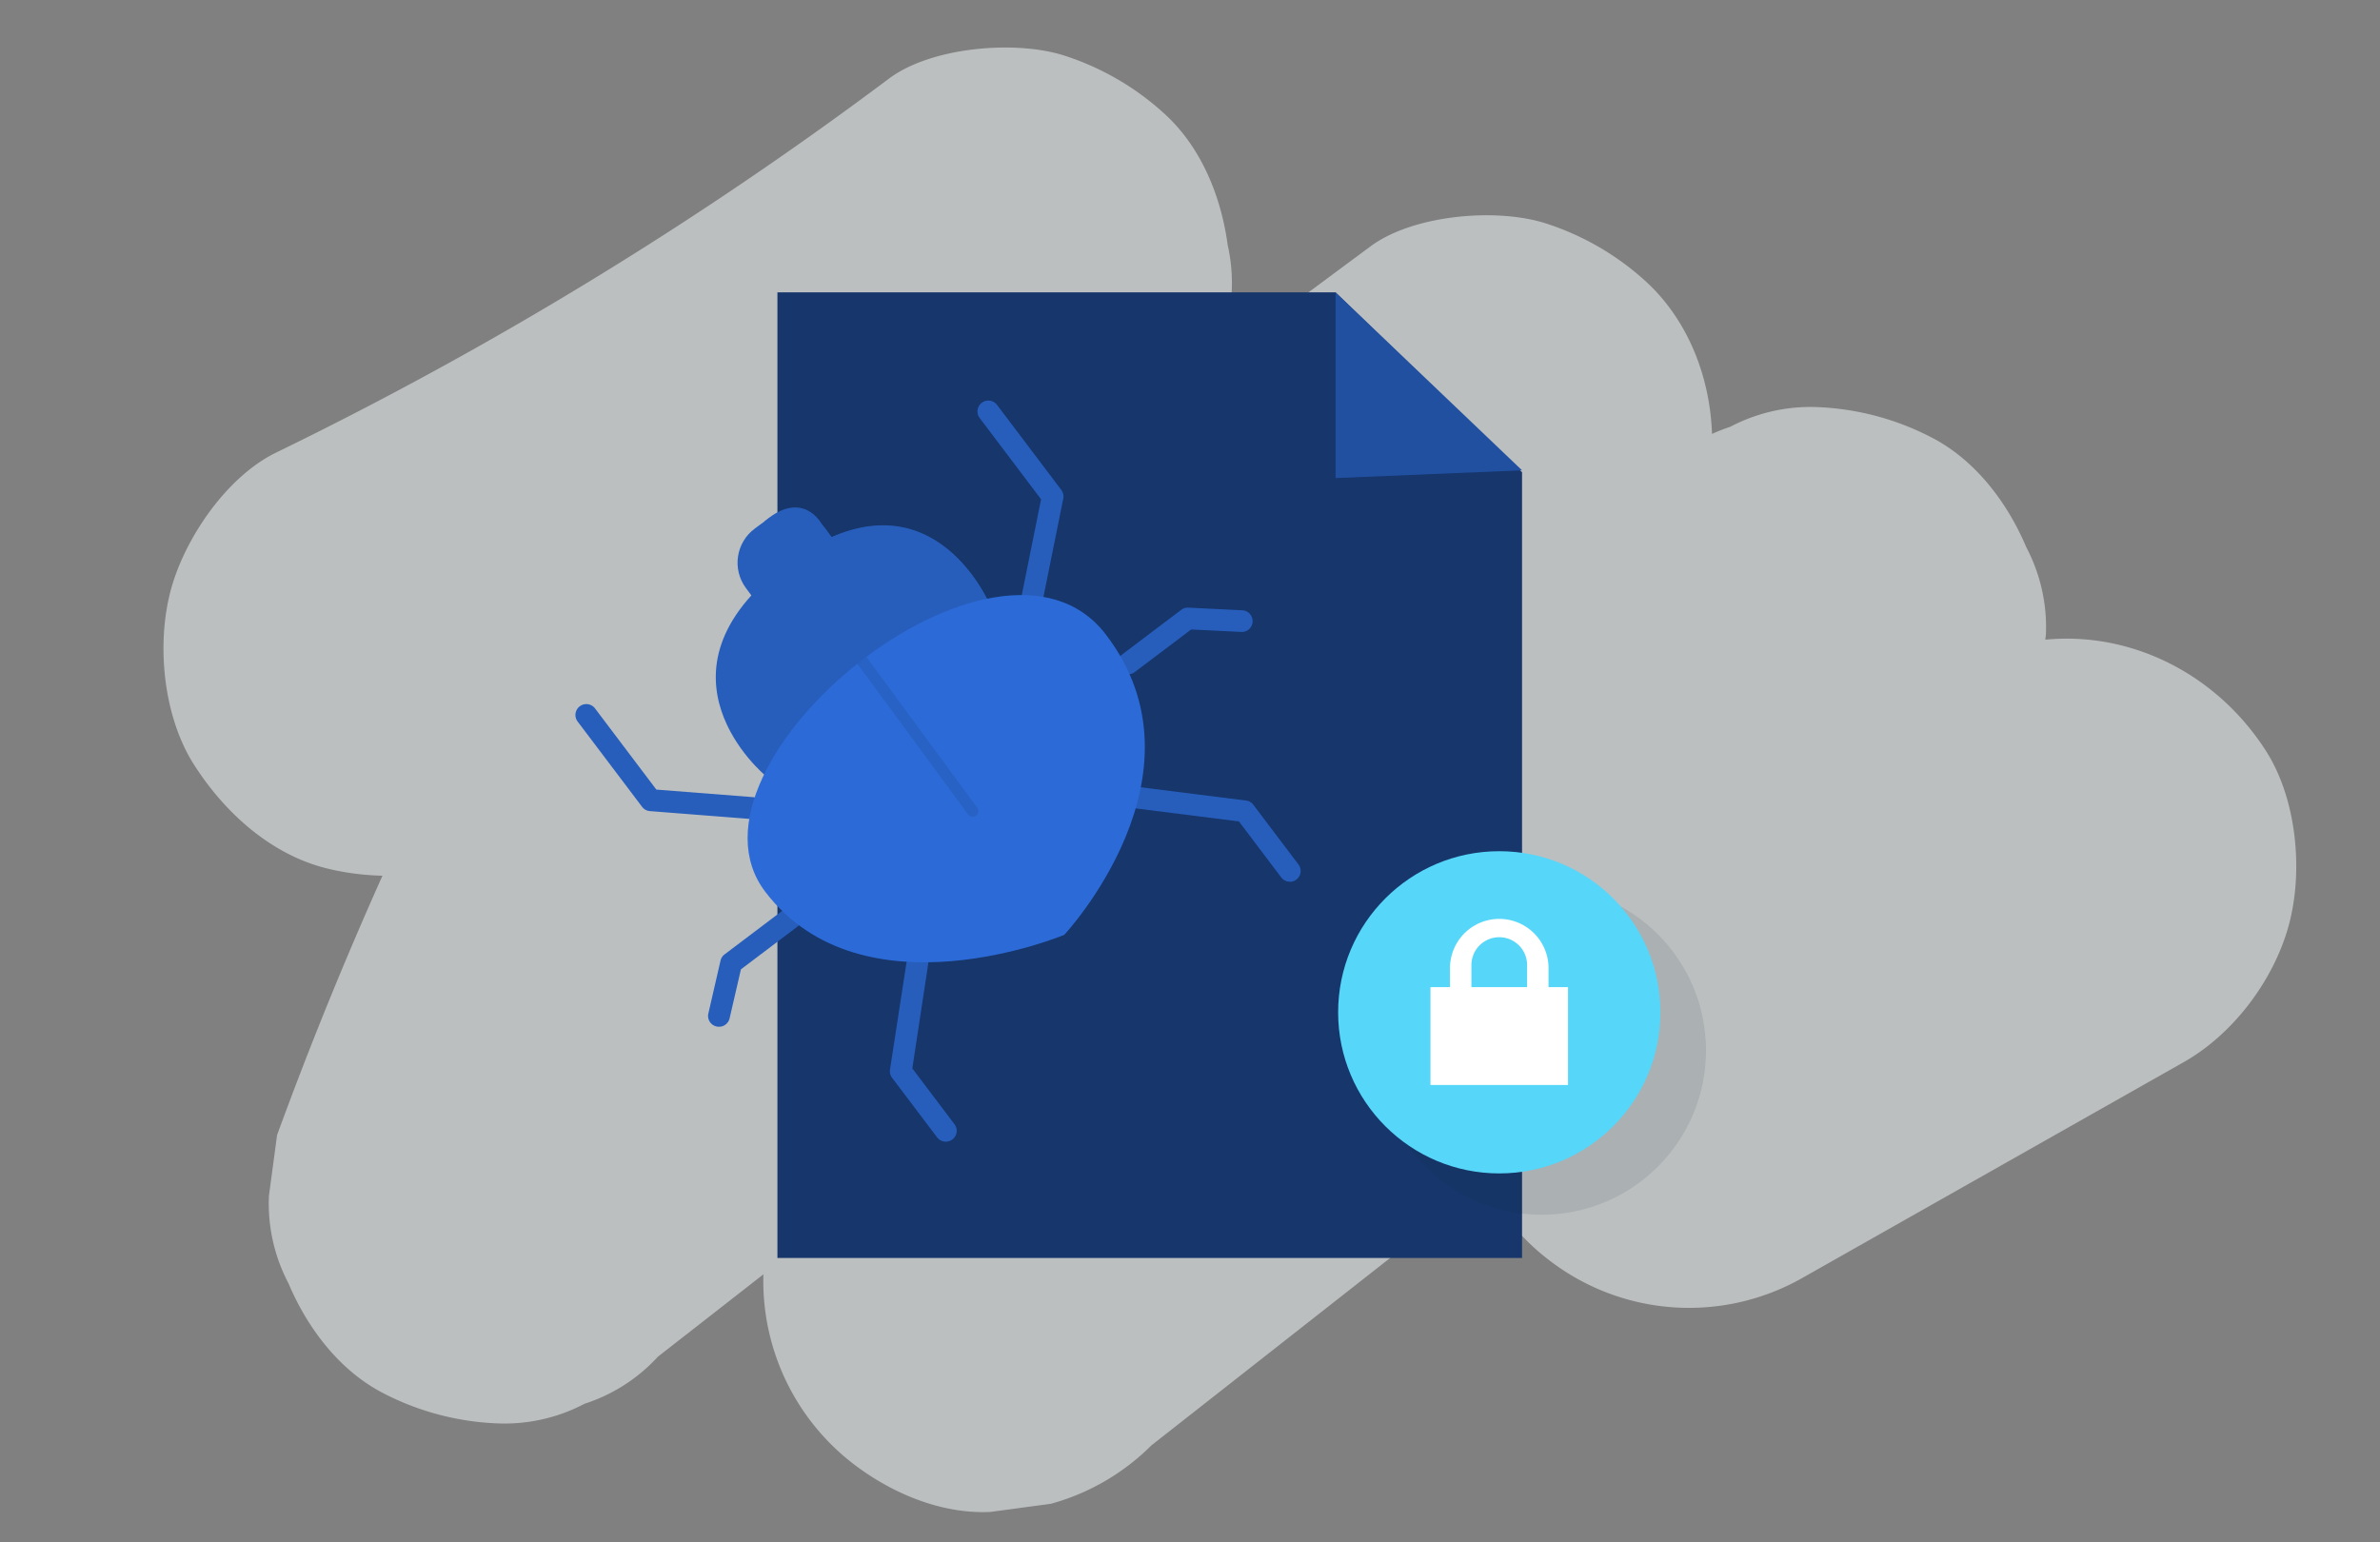 <svg xmlns="http://www.w3.org/2000/svg" viewBox="0 0 540 350"><rect x="0" y="0" width="540" height="350" fill="#808080" stroke="none"/><defs><style>.cls-1{isolation:isolate;}.cls-2{fill:#e5e9eb;opacity:0.6;}.cls-3{fill:#16366c;}.cls-4{fill:#2150a1;}.cls-5,.cls-7{fill:#275ebc;}.cls-6{fill:#2c6bd7;}.cls-7{opacity:0.65;}.cls-8{fill:#0d2a38;opacity:0.1;mix-blend-mode:multiply;}.cls-9{fill:#56d6f9;}.cls-10{fill:#fff;}</style></defs><g class="cls-1"><g id="Layer_1" data-name="Layer 1"><path class="cls-2" d="M514.05,170.28c-11.27-17.48-30.58-27-50-25.12l.14-1.08a38.85,38.85,0,0,0-4.45-19.91c-4.19-9.93-11.35-19.54-21.15-24.72a61.44,61.44,0,0,0-26.08-7.06,39,39,0,0,0-19.92,4.46,39.22,39.22,0,0,0-4.15,1.62C388,85.54,383,72.72,373.57,64a61.52,61.52,0,0,0-22.8-13.29c-11.14-3.61-30.13-2-39.83,5.21q-18.07,13.38-36.08,26.84c.92-2.18,1.85-4.36,2.77-6.55a39.18,39.18,0,0,0,.92-20.61c-1.46-10.84-5.91-22.05-14.22-29.67a61.55,61.55,0,0,0-22.8-13.3c-11.07-3.58-30.21-2-39.83,5.21a857.82,857.82,0,0,1-139.12,84.9C51.44,108.19,42,122.08,38.82,133.66,35.42,146,37,162.51,44,173.49s17.71,20.75,30.89,23.75a58.66,58.66,0,0,0,11.89,1.48q-13,29-23.92,58.88-.91,6.87-1.84,13.74a38.85,38.85,0,0,0,4.45,19.91c4.19,9.93,11.35,19.54,21.15,24.72A61.44,61.44,0,0,0,112.73,323a39,39,0,0,0,19.92-4.46,38.65,38.65,0,0,0,16.63-10.68q12-9.36,23.93-18.68A52.36,52.36,0,0,0,193.37,332c8.71,6.74,20,11.61,31.31,11.1l13.74-1.85A51.53,51.53,0,0,0,261.23,328L337,268.52A50.19,50.19,0,0,0,351.53,286a52,52,0,0,0,57.4,4L495.51,241c11.21-6.35,20.34-18.53,23.75-30.89S521.13,181.26,514.05,170.28Z"></path><polygon class="cls-3" points="176.39 285.47 345.34 285.47 345.34 107.17 303.02 66.34 176.39 66.34 176.39 285.47"></polygon><polygon class="cls-4" points="303.02 66.34 303.02 108.49 345.34 106.73 303.02 66.34"></polygon><path class="cls-5" d="M234.3,137.68a2.72,2.72,0,0,1-.49-.05,2.46,2.46,0,0,1-1.92-2.9l4.32-21.43L222.29,94.87a2.46,2.46,0,0,1,3.92-3l14.59,19.31a2.47,2.47,0,0,1,.44,2L236.7,135.7A2.46,2.46,0,0,1,234.3,137.68Z"></path><path class="cls-5" d="M173.66,176s-28.11-23.17,4.52-47.82,46.49,9.28,46.49,9.28"></path><rect class="cls-5" x="170" y="116.11" width="22.52" height="29.27" rx="9.64" transform="translate(-42.22 133.47) rotate(-36.5)"></rect><path class="cls-5" d="M188.62,122l-2.79-4c-3.21-4-7.78-3.7-12.36.33l27.45,37.09,23.75-18S213.75,111,188.62,122Z"></path><path class="cls-5" d="M214.6,259.07a2.47,2.47,0,0,1-2-1l-10.2-13.5a2.46,2.46,0,0,1-.47-1.85L205.74,218a2.46,2.46,0,0,1,4.86.74L207,242.45l9.57,12.68a2.45,2.45,0,0,1-.48,3.44A2.4,2.4,0,0,1,214.6,259.07Z"></path><path class="cls-5" d="M163.11,233a2.08,2.08,0,0,1-.55-.07,2.45,2.45,0,0,1-1.84-2.94l2.76-12a2.47,2.47,0,0,1,.91-1.41l13.51-10.2a2.46,2.46,0,1,1,3,3.92l-12.79,9.67-2.56,11.07A2.47,2.47,0,0,1,163.11,233Z"></path><path class="cls-5" d="M170.53,185.85h-.2l-22.9-1.79a2.46,2.46,0,0,1-1.77-1l-14.59-19.31a2.46,2.46,0,0,1,3.93-3l13.92,18.43,21.8,1.7a2.45,2.45,0,0,1-.19,4.9Z"></path><path class="cls-5" d="M292.68,200.08a2.44,2.44,0,0,1-2-1l-9.58-12.68-23.81-3a2.45,2.45,0,0,1,.61-4.87l24.84,3.13a2.49,2.49,0,0,1,1.66,1l10.2,13.5a2.45,2.45,0,0,1-2,3.94Z"></path><path class="cls-5" d="M256,153a2.46,2.46,0,0,1-1.48-4.42l13.5-10.2a2.44,2.44,0,0,1,1.61-.49l12.24.6a2.45,2.45,0,0,1,2.33,2.58,2.43,2.43,0,0,1-2.57,2.33l-11.36-.56-12.79,9.66A2.4,2.4,0,0,1,256,153Z"></path><path class="cls-6" d="M250.92,144c24.38,31.94-9.45,68.14-9.45,68.14s-45.76,19.18-67.83-9.76S226.54,112.08,250.92,144Z"></path><path class="cls-7" d="M220.69,185.36a1.3,1.3,0,0,1-1.05-.53l-25.85-35.18a1.33,1.33,0,0,1,.27-1.83,1.3,1.3,0,0,1,1.82.28l25.85,35.17a1.31,1.31,0,0,1-.27,1.83A1.23,1.23,0,0,1,220.69,185.36Z"></path><circle class="cls-8" cx="349.8" cy="238.38" r="37.28"></circle><circle class="cls-9" cx="340.17" cy="229.72" r="36.56"></circle><path class="cls-10" d="M351.35,224V219.7a11.18,11.18,0,0,0-22.36,0V224h-4.43v22.21h31.21V224ZM333.85,219a6.32,6.32,0,0,1,12.64,0V224H333.85Z"></path></g></g></svg>